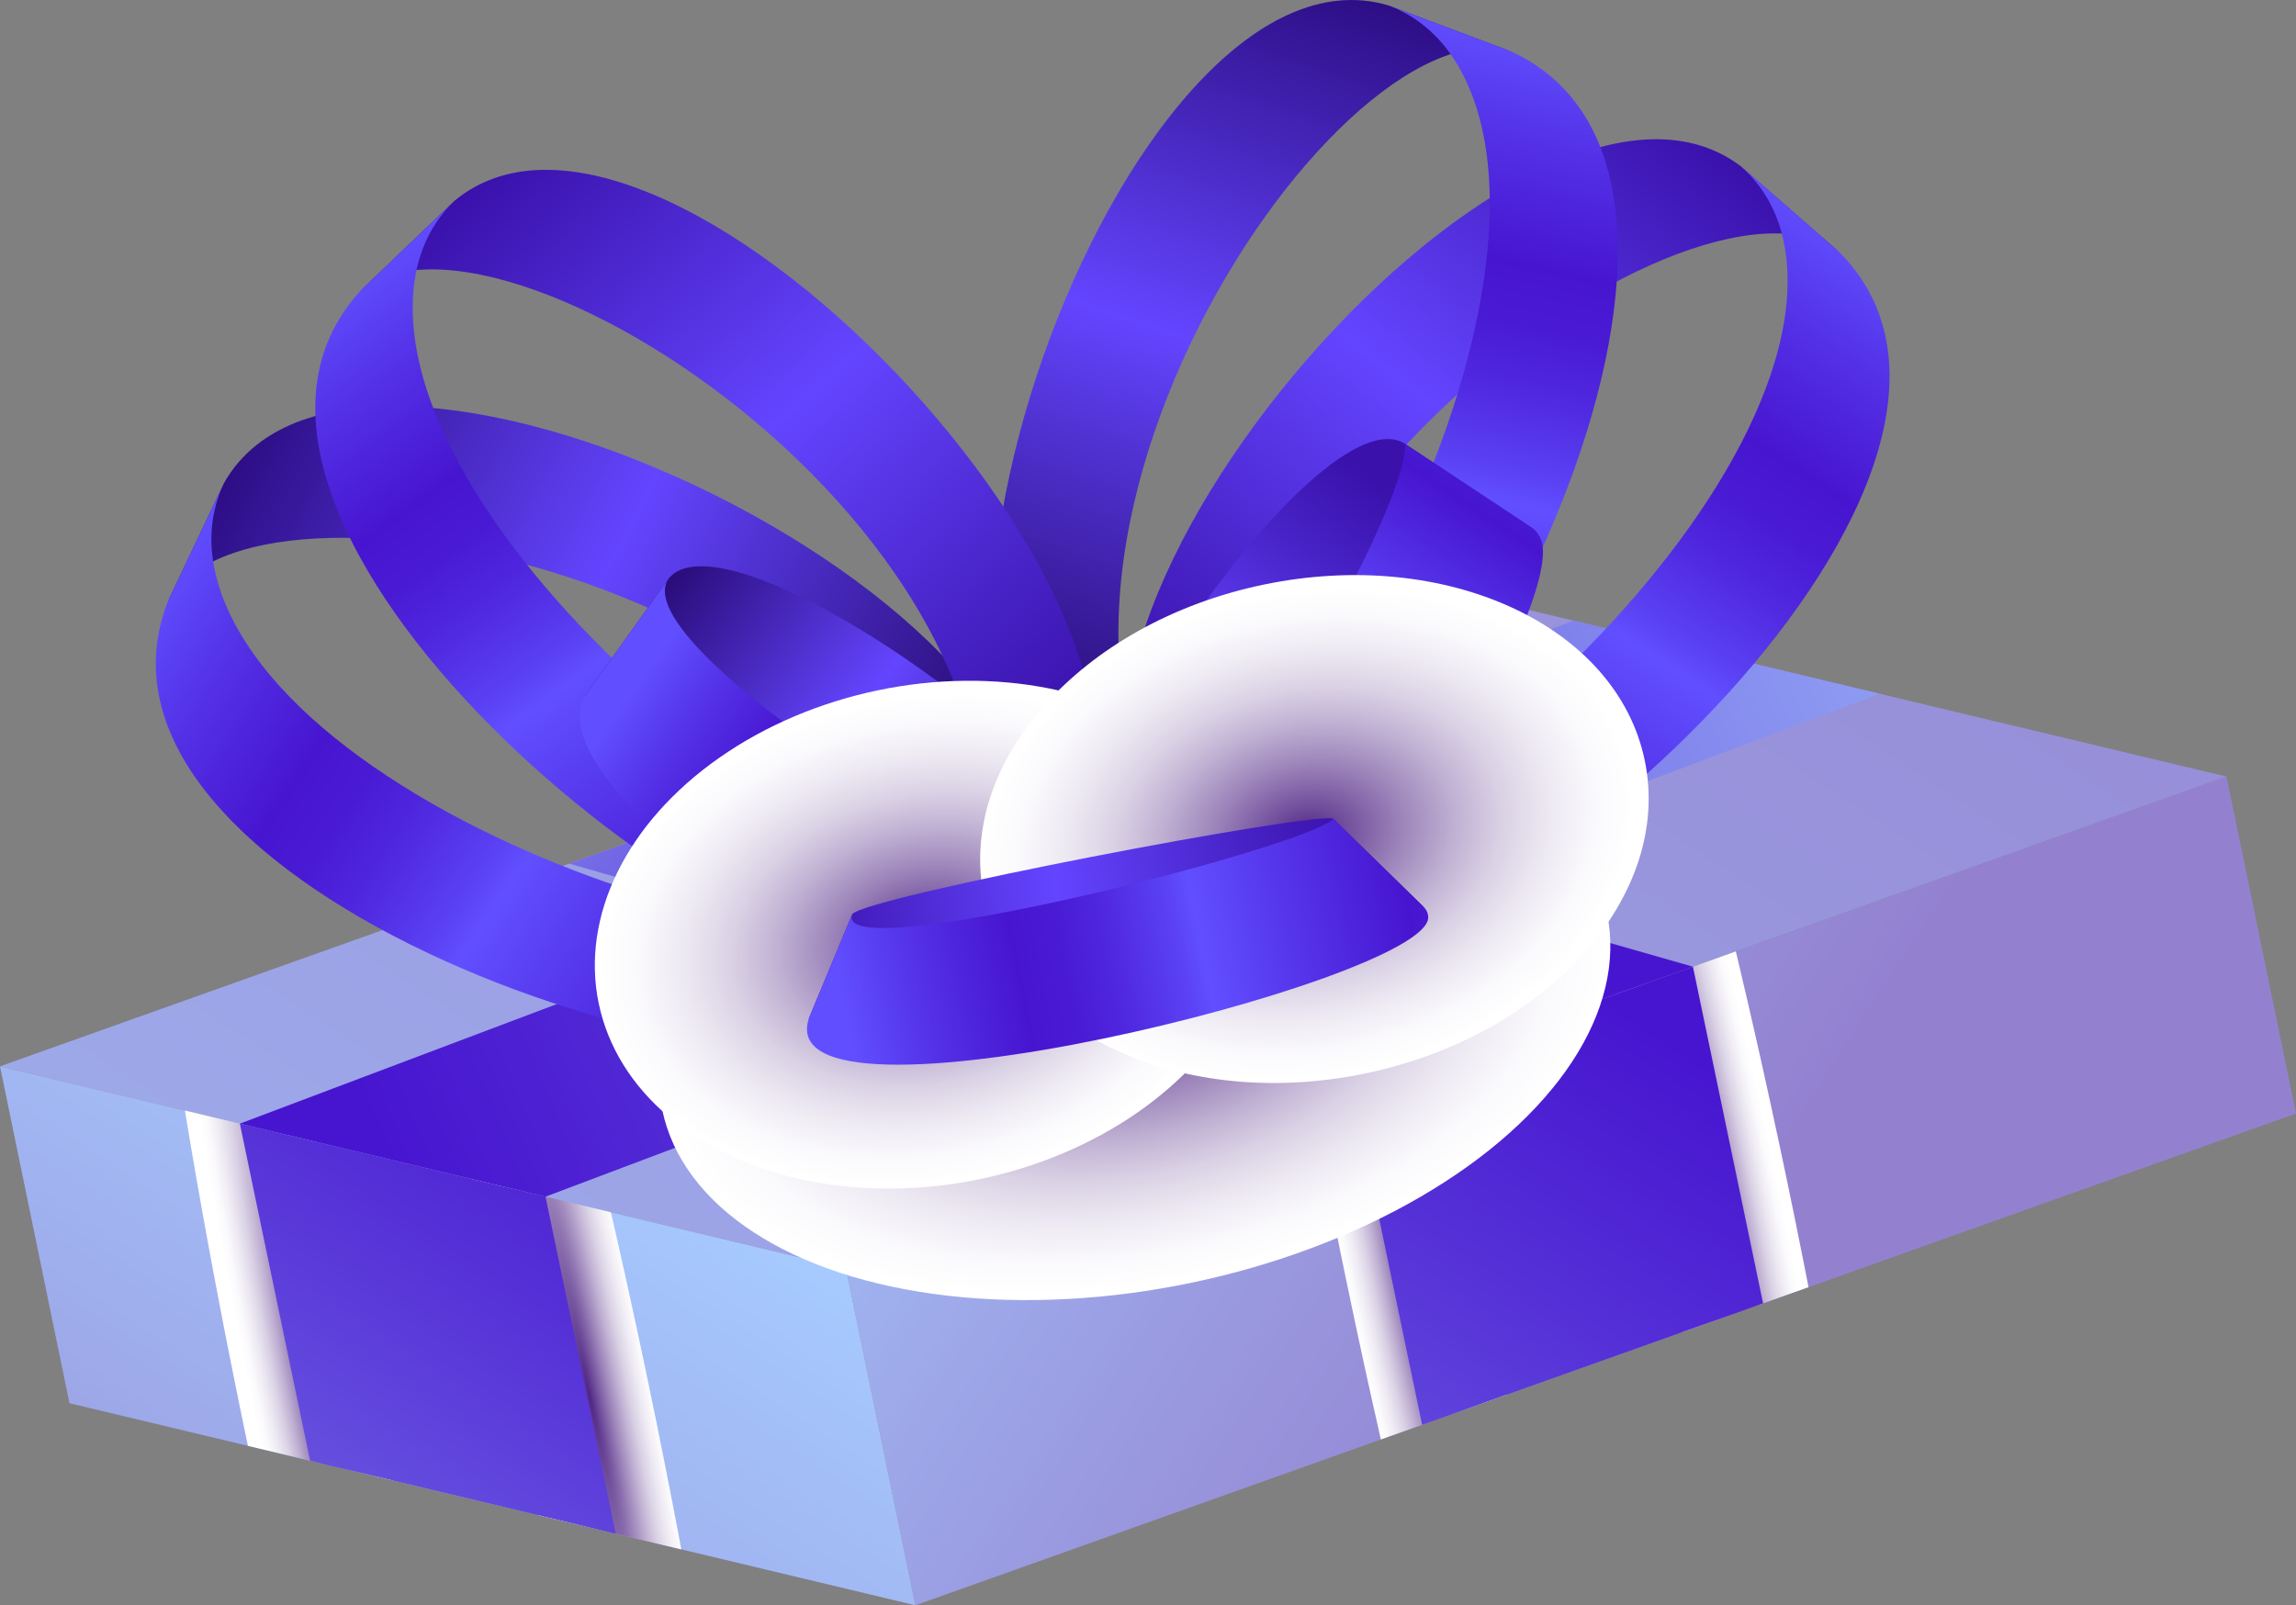 <?xml version="1.0" encoding="UTF-8"?> <svg xmlns="http://www.w3.org/2000/svg" xmlns:xlink="http://www.w3.org/1999/xlink" viewBox="0 0 541.98 379.02"><rect x="0" y="0" width="541.98" height="379.02" fill="#808080" stroke="none"/> <defs> <style>.cls-1{fill:url(#linear-gradient-2);}.cls-2{fill:url(#linear-gradient-17);}.cls-3{fill:url(#radial-gradient-6);}.cls-3,.cls-4,.cls-5,.cls-6,.cls-7,.cls-8,.cls-9{mix-blend-mode:multiply;}.cls-10{fill:url(#linear-gradient-15);}.cls-11{fill:url(#linear-gradient-18);}.cls-12{fill:url(#linear-gradient-14);}.cls-4{fill:url(#radial-gradient-2);}.cls-13{fill:url(#linear-gradient-20);}.cls-14{fill:url(#linear-gradient-6);}.cls-15{isolation:isolate;}.cls-5{fill:url(#radial-gradient-4);}.cls-16{fill:url(#linear-gradient-11);}.cls-6{fill:url(#radial-gradient-5);}.cls-7{fill:url(#radial-gradient);}.cls-17{clip-path:url(#clippath-1);}.cls-18{fill:url(#linear-gradient-10);}.cls-19{fill:url(#linear-gradient-16);}.cls-20{fill:url(#linear-gradient-21);}.cls-21{fill:url(#linear-gradient-5);}.cls-22{clip-path:url(#clippath);}.cls-23{fill:none;}.cls-24{fill:url(#linear-gradient-7);}.cls-25{fill:url(#linear-gradient-9);}.cls-26{fill:url(#linear-gradient-3);}.cls-27{fill:url(#linear-gradient);}.cls-8{fill:url(#radial-gradient-3);}.cls-28{fill:url(#linear-gradient-19);}.cls-9{fill:url(#radial-gradient-7);}.cls-29{fill:url(#linear-gradient-4);}.cls-30{fill:url(#linear-gradient-8);}.cls-31{fill:url(#linear-gradient-12);}.cls-32{fill:url(#linear-gradient-13);}</style> <linearGradient id="linear-gradient" x1="-113.27" y1="623.02" x2="569.55" y2="-59.79" gradientTransform="translate(-76.94 78.36) rotate(-11.77)" gradientUnits="userSpaceOnUse"> <stop offset=".02" stop-color="#a6caff"></stop> <stop offset=".59" stop-color="#9a9ce1"></stop> <stop offset="1" stop-color="#9381d0"></stop> </linearGradient> <linearGradient id="linear-gradient-2" x1="247.86" y1="140.72" x2="423.17" y2="316.03" xlink:href="#linear-gradient"></linearGradient> <linearGradient id="linear-gradient-3" x1="-21.31" y1="423.84" x2="180.31" y2="222.22" gradientTransform="translate(-76.94 78.36) rotate(-11.77)" gradientUnits="userSpaceOnUse"> <stop offset="0" stop-color="#9381d0"></stop> <stop offset=".41" stop-color="#9a9ce1"></stop> <stop offset=".98" stop-color="#a6caff"></stop> </linearGradient> <clipPath id="clippath"> <polygon class="cls-23" points="0 251.77 16.4 331.31 216.08 379.02 199.69 299.48 0 251.77"></polygon> </clipPath> <radialGradient id="radial-gradient" cx="-1478.9" cy="347.59" fx="-1478.9" fy="347.59" r="120.89" gradientTransform="translate(158.72 -210.52) rotate(-11.79) scale(.13 1.49) skewX(-.21)" gradientUnits="userSpaceOnUse"> <stop offset="0" stop-color="#502585"></stop> <stop offset=".11" stop-color="#704d9b"></stop> <stop offset=".28" stop-color="#9b83b9"></stop> <stop offset=".44" stop-color="#bfafd2"></stop> <stop offset=".59" stop-color="#dad2e5"></stop> <stop offset=".74" stop-color="#eeeaf3"></stop> <stop offset=".87" stop-color="#faf9fc"></stop> <stop offset=".98" stop-color="#fff"></stop> </radialGradient> <radialGradient id="radial-gradient-2" cx="-995" cy="352.26" fx="-995" fy="352.26" r="120.89" xlink:href="#radial-gradient"></radialGradient> <clipPath id="clippath-1"> <polygon class="cls-23" points="525.58 183.36 541.98 262.91 216.08 379.02 199.69 299.48 525.58 183.36"></polygon> </clipPath> <radialGradient id="radial-gradient-3" cx="509.27" cy="359.74" fx="509.27" fy="359.74" r="120.89" xlink:href="#radial-gradient"></radialGradient> <radialGradient id="radial-gradient-4" cx="1077.32" cy="357.9" fx="1077.32" fy="357.9" r="120.89" xlink:href="#radial-gradient"></radialGradient> <linearGradient id="linear-gradient-4" x1="-70.88" y1="463.76" x2="186.28" y2="206.6" gradientTransform="translate(-76.94 78.36) rotate(-11.77)" gradientUnits="userSpaceOnUse"> <stop offset=".02" stop-color="#a6caff"></stop> <stop offset=".43" stop-color="#7b78e9"></stop> <stop offset=".82" stop-color="#5530d7"></stop> <stop offset="1" stop-color="#4715d0"></stop> </linearGradient> <linearGradient id="linear-gradient-5" x1="160.07" y1="523.93" x2="425.39" y2="258.61" xlink:href="#linear-gradient-4"></linearGradient> <linearGradient id="linear-gradient-6" x1="141.97" y1="38.29" x2="313.91" y2="210.23" xlink:href="#linear-gradient-4"></linearGradient> <linearGradient id="linear-gradient-7" x1="608.4" y1="137.68" x2="126.49" y2="232.75" xlink:href="#linear-gradient-4"></linearGradient> <linearGradient id="linear-gradient-8" x1="332.21" y1="174.19" x2="478.81" y2="53.39" gradientTransform="translate(-76.94 78.36) rotate(-11.77)" gradientUnits="userSpaceOnUse"> <stop offset="0" stop-color="#3a11ab"></stop> <stop offset=".19" stop-color="#4722c6"></stop> <stop offset=".53" stop-color="#6445ff"></stop> <stop offset="1" stop-color="#3a11ab"></stop> </linearGradient> <linearGradient id="linear-gradient-9" x1="511.89" y1="66.56" x2="347.82" y2="230.63" gradientTransform="translate(-76.94 78.36) rotate(-11.77)" gradientUnits="userSpaceOnUse"> <stop offset=".06" stop-color="#614fff"></stop> <stop offset=".17" stop-color="#5330e6"></stop> <stop offset=".29" stop-color="#4715d0"></stop> <stop offset=".35" stop-color="#491ad4"></stop> <stop offset=".42" stop-color="#5029e0"></stop> <stop offset=".5" stop-color="#5b42f4"></stop> <stop offset=".53" stop-color="#614fff"></stop> <stop offset=".67" stop-color="#5330e6"></stop> <stop offset=".8" stop-color="#4715d0"></stop> <stop offset=".85" stop-color="#491ad4"></stop> <stop offset=".91" stop-color="#5029e0"></stop> <stop offset=".97" stop-color="#5b42f4"></stop> <stop offset="1" stop-color="#614fff"></stop> </linearGradient> <linearGradient id="linear-gradient-10" x1="370.84" y1="159.67" x2="517.45" y2="38.87" gradientTransform="translate(-140.45 241.6) rotate(-32.25)" gradientUnits="userSpaceOnUse"> <stop offset="0" stop-color="#280c75"></stop> <stop offset=".12" stop-color="#341790"></stop> <stop offset=".39" stop-color="#5234d7"></stop> <stop offset=".53" stop-color="#6445ff"></stop> <stop offset="1" stop-color="#2d0e85"></stop> </linearGradient> <linearGradient id="linear-gradient-11" x1="550.52" y1="52.04" x2="386.46" y2="216.11" gradientTransform="translate(-140.45 241.6) rotate(-32.25)" xlink:href="#linear-gradient-9"></linearGradient> <linearGradient id="linear-gradient-12" x1="338.7" y1="175.29" x2="485.31" y2="54.49" gradientTransform="translate(521.89 -47.22) rotate(168.23) scale(1 -1)" xlink:href="#linear-gradient-10"></linearGradient> <linearGradient id="linear-gradient-13" x1="518.38" y1="67.66" x2="354.31" y2="231.73" gradientTransform="translate(521.89 -47.22) rotate(168.23) scale(1 -1)" xlink:href="#linear-gradient-9"></linearGradient> <linearGradient id="linear-gradient-14" x1="374.32" y1="184.42" x2="520.93" y2="63.62" gradientTransform="translate(639.61 60.4) rotate(-170.9) scale(1 -1)" xlink:href="#linear-gradient-8"></linearGradient> <linearGradient id="linear-gradient-15" x1="554.01" y1="76.79" x2="389.93" y2="240.86" gradientTransform="translate(639.61 60.4) rotate(-170.9) scale(1 -1)" xlink:href="#linear-gradient-9"></linearGradient> <radialGradient id="radial-gradient-5" cx="695.24" cy="-377.6" fx="695.24" fy="-377.6" r="381" gradientTransform="translate(59.94 303.69) scale(.3 .17)" xlink:href="#radial-gradient"></radialGradient> <linearGradient id="linear-gradient-16" x1="319.8" y1="198.89" x2="409.16" y2="125.26" gradientTransform="translate(558.83 5.2) rotate(178.32) scale(1 -1)" gradientUnits="userSpaceOnUse"> <stop offset="0" stop-color="#240a6b"></stop> <stop offset=".12" stop-color="#301586"></stop> <stop offset=".36" stop-color="#4e31cd"></stop> <stop offset=".53" stop-color="#6445ff"></stop> <stop offset="1" stop-color="#2a0c7a"></stop> </linearGradient> <linearGradient id="linear-gradient-17" x1="35.67" y1="308.68" x2="192.07" y2="309.39" gradientTransform="translate(290.99 -115.31) rotate(35.34)" xlink:href="#linear-gradient-9"></linearGradient> <linearGradient id="linear-gradient-18" x1="-50.12" y1="366.02" x2="39.24" y2="292.39" gradientTransform="translate(-28.54 193.74) rotate(86.35) scale(1 -1)" gradientUnits="userSpaceOnUse"> <stop offset="0" stop-color="#3a11ab"></stop> <stop offset=".19" stop-color="#4722c6"></stop> <stop offset=".53" stop-color="#6445ff"></stop> <stop offset="1" stop-color="#160640"></stop> </linearGradient> <linearGradient id="linear-gradient-19" x1="431.58" y1="218.89" x2="588" y2="219.6" gradientTransform="translate(-139.4 465.74) rotate(-56.62)" xlink:href="#linear-gradient-9"></linearGradient> <radialGradient id="radial-gradient-6" cx="512.41" cy="-541.3" fx="512.41" fy="-541.3" r="343.24" gradientTransform="translate(100.37 313.63) scale(.23 .17)" xlink:href="#radial-gradient"></radialGradient> <radialGradient id="radial-gradient-7" cx="918.13" cy="-575.64" fx="918.13" fy="-575.64" r="343.24" gradientTransform="translate(121.82 335.93) rotate(-11.76) scale(.23 .17)" xlink:href="#radial-gradient"></radialGradient> <linearGradient id="linear-gradient-20" x1="102.8" y1="199.9" x2="205" y2="115.69" gradientTransform="translate(237.14 -3.35) rotate(131.26) scale(1 -1)" xlink:href="#linear-gradient-8"></linearGradient> <linearGradient id="linear-gradient-21" x1="191.36" y1="170.32" x2="374.11" y2="171.15" gradientTransform="translate(-33.93 111.24) rotate(-11.71)" xlink:href="#linear-gradient-9"></linearGradient> </defs> <g class="cls-15"> <g id="Layer_2"> <g id="Layer_1-2"> <g> <g class="cls-15"> <polygon class="cls-27" points="325.89 135.66 525.58 183.36 199.69 299.48 0 251.77 325.89 135.66"></polygon> <polygon class="cls-1" points="525.58 183.36 541.98 262.91 216.08 379.02 199.69 299.48 525.58 183.36"></polygon> <polygon class="cls-26" points="199.69 299.48 216.08 379.02 16.4 331.31 0 251.77 199.69 299.48"></polygon> </g> <g class="cls-22"> <g> <path class="cls-7" d="m89.31,333.01c20.29,97.37,29.75,177.76,21.14,179.56-8.61,1.79-32.03-75.69-52.32-173.06-20.29-97.37-29.75-177.76-21.14-179.56,8.61-1.79,32.03,75.69,52.32,173.06Z"></path> <path class="cls-4" d="m153.1,326.8c20.29,97.37,29.75,177.76,21.14,179.56-8.61,1.79-32.03-75.69-52.32-173.06-20.29-97.37-29.75-177.76-21.14-179.56,8.61-1.79,32.03,75.69,52.32,173.06Z"></path> </g> </g> <g class="cls-17"> <path class="cls-8" d="m349.27,297.25c20.29,97.37,29.75,177.76,21.14,179.56-8.61,1.79-32.03-75.69-52.32-173.06-20.29-97.37-29.75-177.76-21.14-179.56,8.61-1.79,32.03,75.69,52.32,173.06Z"></path> <path class="cls-5" d="m421.94,279.28c20.29,97.37,29.75,177.76,21.14,179.56-8.61,1.79-32.03-75.69-52.32-173.06-20.29-97.37-29.75-177.76-21.14-179.56s32.03,75.69,52.32,173.06Z"></path> </g> <polygon class="cls-29" points="73.2 344.88 145.35 362.12 128.77 282.54 56.62 265.3 73.2 344.88"></polygon> <polygon class="cls-21" points="335.7 336.4 416.18 307.73 399.62 228.24 319.14 256.92 335.7 336.4"></polygon> <polygon class="cls-14" points="214.48 175.35 134.35 203.9 319.14 256.92 399.62 228.24 214.48 175.35"></polygon> <polygon class="cls-24" points="371.4 146.53 56.62 265.3 80.56 271.02 128.77 282.54 443.66 163.79 371.4 146.53"></polygon> <g> <g> <g> <path class="cls-30" d="m410.9,39.23C358.41-.35,227.02,156.09,276.58,201.17l23.29,20.31c-39.32-86.91,99.04-188.98,134.32-161.94l-23.29-20.31Z"></path> <path class="cls-25" d="m276.58,201.17c33,22.32,148.55-74.66,145.32-137.44-.53-10.3-4.23-18.55-11-24.5l23.29,20.31c51.57,51.95-79.14,170.23-125.99,165.13-3.21-.35-6.48-1.6-8.33-3.19l-23.29-20.31"></path> </g> <g> <path class="cls-18" d="m327.76,1.28c-63.03-18.7-131.35,173.83-69.14,198.71l28.93,10.87C220.3,143.21,314.18-.83,356.69,12.15l-28.93-10.87Z"></path> <path class="cls-16" d="m258.62,199.99c38.72,9.36,113.02-121.93,88.02-179.62-4.1-9.47-10.46-15.89-18.88-19.1l28.93,10.87c66.49,30.61-14.55,187.16-60.22,198.79-3.13.8-6.63.77-8.92-.07l-28.93-10.87"></path> </g> <g> <path class="cls-31" d="m52.86,114.08c32.32-57.25,215.25,33.71,187.81,94.83l-13.24,27.92c1.34-95.38-166.27-133.71-187.81-94.83l13.24-27.92Z"></path> <path class="cls-32" d="m240.67,208.91c-21.34,33.64-166.01-9.13-188.12-67.98-3.63-9.66-3.53-18.69.31-26.85l-13.24,27.92c-26.53,68.22,140.53,124.46,181.45,101.09,2.8-1.6,5.3-4.06,6.36-6.25l13.24-27.92"></path> </g> <g> <path class="cls-12" d="m107.27,47.42c50.59-41.98,189.12,108.17,141.71,155.51l-22.32,21.37c35.23-88.65-107.73-184.17-141.71-155.51l22.32-21.37Z"></path> <path class="cls-10" d="m248.98,202.94c-31.92,23.83-151.87-67.66-151.56-130.53.05-10.32,3.36-18.72,9.85-24.98l-22.32,21.37c-49.1,54.29,86.97,166.36,133.54,159.09,3.19-.5,6.4-1.9,8.17-3.58l22.32-21.37"></path> </g> </g> <ellipse class="cls-6" cx="267.82" cy="238.84" rx="113.9" ry="65.43" transform="translate(-43.08 59.64) rotate(-11.77)"></ellipse> <g> <g> <path class="cls-19" d="m157.85,136.59c15.09-18.29,116.47,55.47,102.87,75.44l-21.04,29.52c-18.95-36.33-104-74.29-101.49-77.39l19.66-27.57Z"></path> <path class="cls-2" d="m260.72,212.03c-15.03,1.21-114.22-59.36-102.87-75.44l-19.66,27.57c-13.73,22.55,82.83,84.93,98.83,79.21,1.1-.39,2.14-1.11,2.65-1.82l21.04-29.52"></path> </g> <g> <path class="cls-11" d="m259.76,210.17c-18.79-14.46,51.44-118.3,71.87-105.4l30.22,20.02c-35.66,20.19-70.68,106.49-73.86,104.08l-28.23-18.7Z"></path> <path class="cls-28" d="m331.63,104.77c1.72,14.98-55.41,116.19-71.87,105.4l28.23,18.7c23.01,12.95,82.03-85.69,75.77-101.49-.43-1.08-1.18-2.1-1.91-2.59l-30.22-20.02"></path> </g> </g> <ellipse class="cls-3" cx="219.29" cy="220.7" rx="79.64" ry="58.95" transform="translate(-40.4 49.36) rotate(-11.77)"></ellipse> <path class="cls-9" d="m388.24,179.5c6.64,31.87-22.89,64.98-65.95,73.95-43.06,8.97-83.35-9.59-89.99-41.46-6.64-31.87,22.89-64.98,65.95-73.95,43.06-8.97,83.35,9.59,89.99,41.46Z"></path> <g> <path class="cls-13" d="m201.19,215.81c3.85-4.25,109.26-24.31,113.54-22.5l21.35,20.83c-48.98-4.42-146.99,30.11-145.14,26.29l10.25-24.63Z"></path> <path class="cls-20" d="m314.74,193.31c-6.28,6.87-118.83,35.39-113.54,22.5l-10.25,24.63c-9.92,29.68,145.58-8.81,146.18-23.73.04-.9-.38-1.9-1.04-2.56l-21.35-20.83"></path> </g> </g> </g> </g> </g> </g> </svg> 